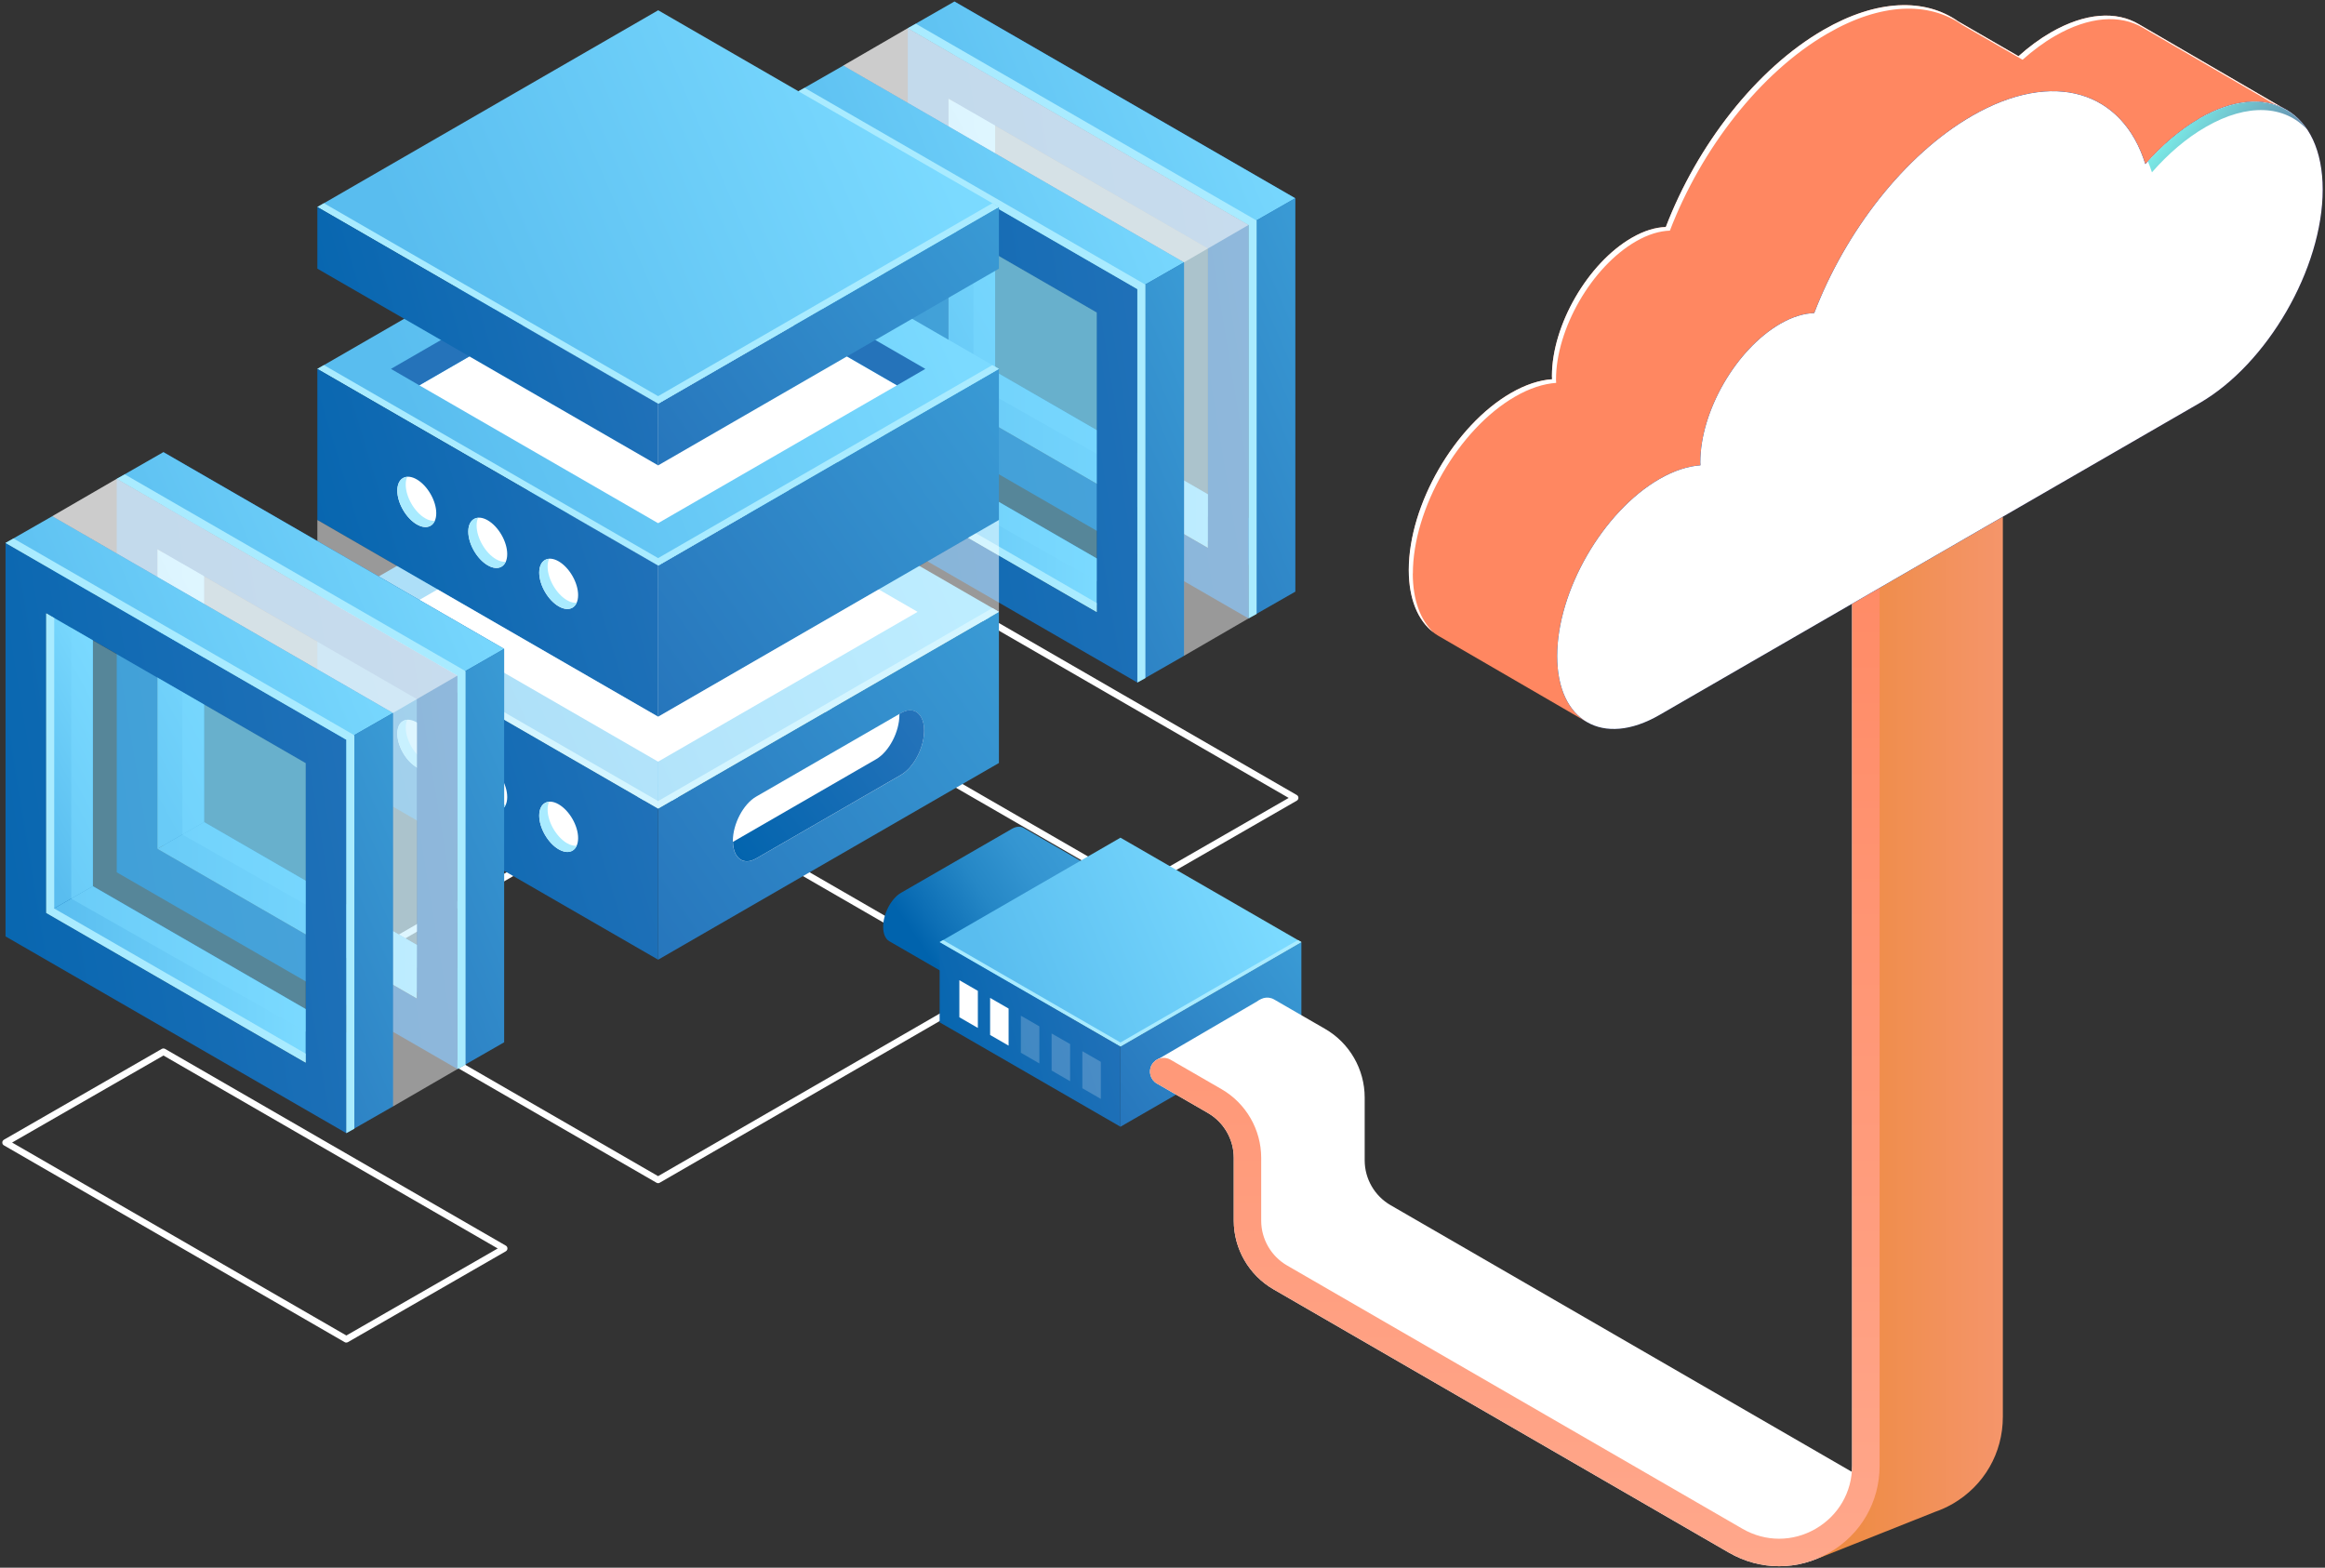 <svg xmlns="http://www.w3.org/2000/svg" width="482" height="325" viewBox="0 0 482 325" fill="none"><rect x="0" y="0" width="482" height="325" fill="#333333" stroke="none"/><g clip-path="url(#clip0_1388_20031)"><path d="M235.782 184.916C235.667 184.916 235.552 184.883 235.438 184.818L164.797 144.033C164.584 143.918 164.453 143.689 164.453 143.443C164.453 143.197 164.584 142.984 164.797 142.853L197.52 124.025C197.733 123.911 197.979 123.911 198.192 124.025L268.833 164.811C269.046 164.925 269.177 165.155 269.177 165.4C269.177 165.646 269.046 165.859 268.833 165.99L236.11 184.818C236.011 184.883 235.897 184.9 235.765 184.9L235.782 184.916ZM166.485 143.459L235.782 183.458L267.161 165.417L197.864 125.418L166.501 143.459H166.485Z" fill="white"></path><path d="M197.859 0.31V81.88L268.5 122.665V41.095L197.859 0.31ZM206.298 14.91L260.077 45.962V108.065L206.298 77.014V14.91Z" fill="url(#paint0_linear_1388_20031)"></path><path d="M188.195 5.849V87.419L258.836 128.204V46.634L188.195 5.849ZM196.634 20.449L250.413 51.5V113.604L196.634 82.552V20.449Z" fill="url(#paint1_linear_1388_20031)"></path><path d="M188.195 5.849L197.863 0.31L268.52 41.095L258.836 46.634L188.195 5.849Z" fill="url(#paint2_linear_1388_20031)"></path><path d="M268.52 41.095L258.836 46.634V128.204L268.52 122.665V41.095Z" fill="url(#paint3_linear_1388_20031)"></path><path d="M206.301 77.014L196.633 82.552V20.449L206.301 26.036V77.014Z" fill="url(#paint4_linear_1388_20031)"></path><path d="M206.301 77.014L196.633 82.552L250.412 113.588V102.478L206.301 77.014Z" fill="url(#paint5_linear_1388_20031)"></path><path opacity="0.5" d="M201.812 79.586V23.464L250.414 51.5V107.18L201.812 79.586Z" fill="#7BDAFF"></path><path d="M174.828 13.6V95.17L245.469 135.955V54.385L174.828 13.6ZM183.267 28.2L237.046 59.251V121.355L183.267 90.303V28.2Z" fill="url(#paint6_linear_1388_20031)"></path><path d="M165.145 19.138V100.708L235.785 141.493V59.923L165.145 19.138ZM173.583 33.738L227.363 64.79V126.893L173.583 95.841V33.738Z" fill="url(#paint7_linear_1388_20031)"></path><path d="M165.145 19.138L174.829 13.6L245.469 54.385L235.785 59.923L165.145 19.138Z" fill="url(#paint8_linear_1388_20031)"></path><path d="M245.469 54.385L235.785 59.923V141.493L245.469 135.955V54.385Z" fill="url(#paint9_linear_1388_20031)"></path><path d="M183.25 90.303L173.582 95.842V33.738L183.25 39.326V90.303Z" fill="url(#paint10_linear_1388_20031)"></path><path d="M183.25 90.303L173.582 95.842L227.361 126.877V115.767L183.25 90.303Z" fill="url(#paint11_linear_1388_20031)"></path><path opacity="0.5" d="M178.762 92.875V36.753L227.363 64.79V120.47L178.762 92.875Z" fill="#7BDAFF"></path><path d="M235.785 59.923L165.145 19.138L166.816 18.221L237.456 59.006V140.576L235.785 141.493V59.923Z" fill="#A9EBFF"></path><path d="M258.84 46.634L188.199 5.849L189.871 4.931L260.511 45.716V127.286L258.84 128.204V46.634Z" fill="#A9EBFF"></path><path d="M173.582 33.738L175.253 34.705V94.924L227.361 125.009V126.877L173.582 95.842V33.738Z" fill="#A9EBFF"></path><path opacity="0.5" d="M174.82 13.599L188.191 5.849L258.832 46.634V128.204L245.461 135.954V54.384L174.82 13.599Z" fill="white"></path><path opacity="0.5" d="M258.832 46.634L245.461 54.384L174.82 13.599L188.191 5.849L258.832 46.634Z" fill="white"></path><path d="M136.431 245.283C136.316 245.283 136.201 245.25 136.087 245.184L65.856 204.629C65.643 204.514 65.512 204.285 65.512 204.039C65.512 203.793 65.643 203.58 65.856 203.449L136.103 162.893C136.316 162.779 136.578 162.779 136.775 162.893L207.006 203.449C207.219 203.564 207.35 203.793 207.35 204.039C207.35 204.285 207.219 204.498 207.006 204.629L136.775 245.184C136.677 245.25 136.562 245.283 136.431 245.283ZM67.544 204.055L136.431 243.824L205.318 204.055L136.431 164.286L67.544 204.055Z" fill="white"></path><path d="M136.434 198.959L207.09 158.174V126.844L136.434 167.629V198.959Z" fill="url(#paint12_linear_1388_20031)"></path><path d="M136.433 167.629L207.09 126.844L136.45 86.059L65.793 126.844L136.433 167.629Z" fill="url(#paint13_linear_1388_20031)"></path><path d="M136.432 157.895L190.227 126.844L136.448 95.792L82.652 126.844L136.432 157.895Z" fill="white"></path><path d="M65.793 158.174L136.45 198.959V167.629L65.793 126.844V158.174Z" fill="url(#paint14_linear_1388_20031)"></path><path d="M136.434 148.588L207.09 107.803V76.473L136.434 117.258V148.588Z" fill="url(#paint15_linear_1388_20031)"></path><path d="M136.433 117.258L207.09 76.473L136.45 35.688L65.793 76.473L136.433 117.258Z" fill="url(#paint16_linear_1388_20031)"></path><path d="M136.433 115.701L205.73 75.686L207.09 76.473L136.433 117.258L65.793 76.473L67.153 75.686L136.433 115.701Z" fill="#A9EBFF"></path><path d="M136.433 166.072L205.73 126.057L207.09 126.844L136.433 167.629L65.793 126.844L67.153 126.057L136.433 166.072Z" fill="#A9EBFF"></path><path d="M136.449 51.288L185.951 79.881L136.432 108.459L86.93 79.881L136.449 51.288Z" fill="white"></path><path d="M136.448 51.287L86.93 79.881L81.047 76.473L136.448 44.503L191.833 76.473L185.951 79.881L136.448 51.287Z" fill="#2573BA"></path><path d="M65.793 107.803L136.45 148.588V117.258L65.793 76.473V107.803Z" fill="url(#paint17_linear_1388_20031)"></path><path d="M111.789 118.7C111.789 121.273 113.592 124.403 115.82 125.697C118.049 126.992 119.851 125.943 119.851 123.37C119.851 120.798 118.049 117.668 115.82 116.374C113.592 115.079 111.789 116.128 111.789 118.7Z" fill="white"></path><path d="M97.09 110.196C97.09 112.769 98.892 115.898 101.121 117.193C103.349 118.487 105.152 117.439 105.152 114.866C105.152 112.293 103.349 109.164 101.121 107.869C98.892 106.575 97.09 107.623 97.09 110.196Z" fill="white"></path><path d="M89.263 109.001C90.838 108.091 90.835 105.136 89.255 102.401C87.676 99.666 85.119 98.186 83.544 99.095C81.968 100.005 81.972 102.96 83.551 105.695C85.13 108.43 87.687 109.91 89.263 109.001Z" fill="white"></path><path d="M113.837 115.849C113.641 116.275 113.526 116.816 113.526 117.438C113.526 120.011 115.328 123.141 117.557 124.435C118.278 124.861 118.966 125.009 119.556 124.96C118.95 126.303 117.508 126.68 115.82 125.697C113.592 124.402 111.789 121.273 111.789 118.7C111.789 116.963 112.625 115.947 113.837 115.849Z" fill="#A9EBFF"></path><path d="M99.119 107.345C98.922 107.771 98.807 108.312 98.807 108.934C98.807 111.507 100.61 114.637 102.838 115.931C103.559 116.357 104.247 116.505 104.837 116.455C104.231 117.815 102.789 118.176 101.101 117.193C98.873 115.898 97.07 112.769 97.07 110.196C97.07 108.459 97.906 107.443 99.119 107.345Z" fill="#A9EBFF"></path><path d="M84.423 98.857C84.227 99.283 84.112 99.823 84.112 100.446C84.112 103.019 85.914 106.149 88.143 107.443C88.864 107.869 89.552 108.017 90.142 107.967C89.536 109.311 88.094 109.688 86.406 108.705C84.177 107.41 82.375 104.28 82.375 101.708C82.375 99.971 83.211 98.955 84.423 98.857Z" fill="#A9EBFF"></path><path d="M111.789 169.071C111.789 171.644 113.592 174.773 115.82 176.068C118.049 177.362 119.851 176.314 119.851 173.741C119.851 171.168 118.049 168.039 115.82 166.744C113.592 165.45 111.789 166.498 111.789 169.071Z" fill="white"></path><path d="M97.09 160.567C97.09 163.139 98.892 166.269 101.121 167.564C103.349 168.858 105.152 167.809 105.152 165.237C105.152 162.664 103.349 159.534 101.121 158.24C98.892 156.945 97.09 157.994 97.09 160.567Z" fill="white"></path><path d="M89.263 159.374C90.838 158.465 90.835 155.51 89.255 152.775C87.676 150.039 85.119 148.559 83.544 149.469C81.968 150.378 81.972 153.333 83.551 156.068C85.13 158.804 87.687 160.284 89.263 159.374Z" fill="white"></path><path d="M113.837 166.22C113.641 166.646 113.526 167.187 113.526 167.81C113.526 170.382 115.328 173.512 117.557 174.807C118.278 175.233 118.966 175.38 119.556 175.331C118.95 176.691 117.508 177.051 115.82 176.068C113.592 174.774 111.789 171.644 111.789 169.071C111.789 167.334 112.625 166.319 113.837 166.22Z" fill="#A9EBFF"></path><path d="M99.119 157.716C98.922 158.142 98.807 158.682 98.807 159.305C98.807 161.878 100.61 165.007 102.838 166.302C103.559 166.728 104.247 166.875 104.837 166.826C104.231 168.186 102.789 168.547 101.101 167.564C98.873 166.269 97.07 163.139 97.07 160.567C97.07 158.83 97.906 157.814 99.119 157.716Z" fill="#A9EBFF"></path><path d="M84.423 149.228C84.227 149.654 84.112 150.194 84.112 150.817C84.112 153.39 85.914 156.519 88.143 157.814C88.864 158.24 89.552 158.387 90.142 158.338C89.536 159.698 88.094 160.059 86.406 159.076C84.177 157.781 82.375 154.651 82.375 152.079C82.375 150.342 83.211 149.326 84.423 149.228Z" fill="#A9EBFF"></path><path d="M136.434 96.481L207.09 55.696V42.914L136.434 83.699V96.481Z" fill="url(#paint18_linear_1388_20031)"></path><path d="M136.433 83.699L207.09 42.914L136.45 2.129L65.793 42.914L136.433 83.699Z" fill="url(#paint19_linear_1388_20031)"></path><path d="M136.433 82.126L205.73 42.128L207.09 42.914L136.433 83.699L65.793 42.914L67.153 42.128L136.433 82.126Z" fill="#A9EBFF"></path><path d="M65.793 55.696L136.45 96.481V83.699L65.793 42.914V55.696Z" fill="url(#paint20_linear_1388_20031)"></path><path opacity="0.5" d="M207.09 107.803V126.844L136.434 167.629L136.45 148.588L207.09 107.803Z" fill="white"></path><path opacity="0.5" d="M65.793 107.803V126.844L136.433 167.629L136.45 148.588L65.793 107.803Z" fill="white"></path><path d="M156.747 177.985L186.767 160.665C189.421 159.125 191.584 155.012 191.584 151.472C191.584 147.933 189.437 146.294 186.767 147.835L156.747 165.155C154.093 166.695 151.93 170.808 151.93 174.347C151.93 177.887 154.076 179.526 156.747 177.985Z" fill="white"></path><path d="M181.641 157.388C184.295 155.847 186.458 151.734 186.458 148.195C186.458 148.13 186.458 148.064 186.458 147.998L186.77 147.818C189.424 146.278 191.587 147.916 191.587 151.456C191.587 154.995 189.441 159.108 186.77 160.648L156.75 177.969C154.145 179.476 152.031 177.936 151.949 174.528L181.641 157.388Z" fill="url(#paint21_linear_1388_20031)"></path><path d="M71.789 278.334C71.674 278.334 71.559 278.301 71.445 278.235L0.821 237.45C0.608 237.335 0.477 237.106 0.477 236.86C0.477 236.614 0.608 236.401 0.821 236.27L33.544 217.443C33.757 217.328 34.002 217.328 34.216 217.443L104.856 258.228C105.069 258.342 105.2 258.572 105.2 258.818C105.2 259.063 105.069 259.276 104.856 259.408L72.133 278.235C72.035 278.301 71.92 278.317 71.805 278.317L71.789 278.334ZM2.508 236.86L71.805 276.859L103.185 258.818L33.888 218.819L2.508 236.86Z" fill="white"></path><path d="M33.867 93.728V175.298L104.508 216.083V134.513L33.867 93.728ZM42.306 108.328L96.085 139.379V201.483L42.306 170.431V108.328Z" fill="url(#paint22_linear_1388_20031)"></path><path d="M24.203 99.266V180.836L94.844 221.621V140.051L24.203 99.266ZM32.642 113.866L86.421 144.918V207.021L32.642 175.969V113.866Z" fill="url(#paint23_linear_1388_20031)"></path><path d="M24.203 99.266L33.871 93.728L104.511 134.513L94.844 140.051L24.203 99.266Z" fill="url(#paint24_linear_1388_20031)"></path><path d="M104.512 134.512L94.844 140.051V221.621L104.512 216.082V134.512Z" fill="url(#paint25_linear_1388_20031)"></path><path d="M42.313 170.431L32.629 175.97V113.866L42.297 119.454L42.313 170.431Z" fill="url(#paint26_linear_1388_20031)"></path><path d="M42.313 170.431L32.629 175.97L86.408 207.005L86.424 195.895L42.313 170.431Z" fill="url(#paint27_linear_1388_20031)"></path><path opacity="0.5" d="M37.805 173.003V116.881L86.406 144.917V200.597L37.805 173.003Z" fill="#7BDAFF"></path><path d="M10.832 107.017V188.587L81.472 229.372V147.802L10.832 107.017ZM19.271 121.617L73.05 152.669V214.772L19.271 183.72V121.617Z" fill="url(#paint28_linear_1388_20031)"></path><path d="M1.148 112.555V194.125L71.789 234.91V153.34L1.148 112.555ZM9.587 127.155L63.367 158.207V220.31L9.587 189.259V127.155Z" fill="url(#paint29_linear_1388_20031)"></path><path d="M1.148 112.555L10.833 107.017L81.473 147.802L71.789 153.34L1.148 112.555Z" fill="url(#paint30_linear_1388_20031)"></path><path d="M81.473 147.802L71.789 153.34V234.91L81.473 229.372V147.802Z" fill="url(#paint31_linear_1388_20031)"></path><path d="M19.254 183.72L9.586 189.259V127.155L19.254 132.743V183.72Z" fill="url(#paint32_linear_1388_20031)"></path><path d="M19.254 183.72L9.586 189.259L63.365 220.294V209.184L19.254 183.72Z" fill="url(#paint33_linear_1388_20031)"></path><path opacity="0.5" d="M14.766 186.293V130.17L63.367 158.207V213.887L14.766 186.293Z" fill="#7BDAFF"></path><path d="M71.789 153.34L1.148 112.555L2.82 111.638L73.46 152.423V233.993L71.789 234.91V153.34Z" fill="#A9EBFF"></path><path d="M94.844 140.051L24.203 99.266L25.875 98.348L96.515 139.133V220.703L94.844 221.621V140.051Z" fill="#A9EBFF"></path><path d="M9.586 127.155L11.241 128.122V188.341L63.365 218.426V220.294L9.586 189.259V127.155Z" fill="#A9EBFF"></path><path opacity="0.5" d="M10.836 107.017L24.207 99.266L94.847 140.051V221.621L81.476 229.372V147.802L10.836 107.017Z" fill="white"></path><path opacity="0.5" d="M94.847 140.051L81.476 147.802L10.836 107.017L24.207 99.266L94.847 140.051Z" fill="white"></path><path d="M183.09 192.143C183.09 189.423 184.745 186.277 186.777 185.097L209.783 171.824C210.75 171.267 211.634 171.267 212.29 171.693L237.688 186.375L209.684 209.758L184.335 195.109C183.581 194.65 183.09 193.618 183.09 192.143Z" fill="url(#paint34_linear_1388_20031)"></path><path d="M212.113 209.561L235.119 196.289C237.151 195.109 238.806 191.963 238.806 189.243C238.806 186.522 237.151 185.277 235.119 186.457L212.113 199.73C210.081 200.909 208.426 204.056 208.426 206.776C208.426 209.496 210.081 210.741 212.113 209.561Z" fill="url(#paint35_linear_1388_20031)"></path><path d="M232.285 233.583L269.793 211.937V195.305L232.285 216.951V233.583Z" fill="url(#paint36_linear_1388_20031)"></path><path d="M232.288 216.952L269.796 195.305L232.288 173.659L194.797 195.305L232.288 216.952Z" fill="url(#paint37_linear_1388_20031)"></path><path d="M194.797 211.937L232.288 233.583V216.951L194.797 195.305V211.937Z" fill="url(#paint38_linear_1388_20031)"></path><path d="M232.288 216.116L269.075 194.879L269.796 195.305L232.288 216.951L194.797 195.305L195.518 194.879L232.288 216.116Z" fill="#A9EBFF"></path><path d="M239.523 219.901L261.284 207.201L279.62 221.883L281.177 234.55V246.102L367.024 297.8L385.114 308.5L382.361 316.775L369.777 321.773L352.358 316.595L308.329 289.034L269.805 267.65L259.023 259.375L258.335 241.792L256.942 231.092L239.523 219.901Z" fill="white"></path><path d="M368.855 324.69C372.427 324.69 376 323.756 379.26 321.872C385.782 318.103 389.666 311.368 389.666 303.83V93.793C389.666 92.22 388.388 90.942 386.814 90.942C385.241 90.942 383.963 92.22 383.963 93.793V303.83C383.963 309.303 381.128 314.203 376.393 316.939C371.657 319.676 366.004 319.676 361.252 316.939L266.819 262.341C263.509 260.424 261.461 256.868 261.461 253.05V240.023C261.461 234.173 258.315 228.733 253.251 225.8L242.666 219.688C241.306 218.901 239.569 219.36 238.782 220.737C237.996 222.097 238.471 223.833 239.831 224.62L250.417 230.732C253.726 232.649 255.775 236.205 255.775 240.023V253.05C255.775 258.9 258.921 264.34 263.984 267.273L358.417 321.872C361.678 323.756 365.25 324.69 368.823 324.69H368.855Z" fill="white"></path><path d="M260.237 208.234C261.023 206.874 262.76 206.415 264.12 207.185L274.706 213.297C279.769 216.214 282.915 221.67 282.915 227.52V240.547C282.915 244.365 284.963 247.921 288.273 249.838L386.803 306.796C388.753 307.927 390.85 308.582 392.981 308.779C392.784 310.663 392.85 312.58 392.702 314.481C389.687 314.235 386.705 313.318 383.952 311.728L285.422 254.77C280.359 251.854 277.213 246.397 277.213 240.547V227.52C277.213 223.702 275.165 220.146 271.855 218.229L261.269 212.117C259.909 211.331 259.45 209.594 260.22 208.234H260.237Z" fill="white"></path><path d="M377.051 322.986L385.703 312.171L386.932 299.373V268.338L386.85 105.329L409.512 109.18V98.643C409.512 97.07 410.79 95.792 412.363 95.792C413.936 95.792 415.214 97.07 415.214 98.643V293.72C415.214 301.241 411.314 307.992 404.809 311.761C403.629 312.433 402.416 312.99 401.171 313.416L377.084 323.002L377.051 322.986Z" fill="url(#paint39_linear_1388_20031)"></path><path d="M368.855 324.69C372.427 324.69 376 323.756 379.26 321.872C385.782 318.103 389.666 311.368 389.666 303.83V93.793C389.666 92.22 388.388 90.942 386.814 90.942C385.241 90.942 383.963 92.22 383.963 93.793V303.83C383.963 309.303 381.128 314.203 376.393 316.939C371.657 319.676 366.004 319.676 361.252 316.939L266.819 262.341C263.509 260.424 261.461 256.868 261.461 253.05V240.023C261.461 234.173 258.315 228.733 253.251 225.8L242.666 219.688C241.306 218.901 239.569 219.36 238.782 220.737C237.996 222.097 238.471 223.833 239.831 224.62L250.417 230.732C253.726 232.649 255.775 236.205 255.775 240.023V253.05C255.775 258.9 258.921 264.34 263.984 267.273L358.417 321.872C361.678 323.756 365.25 324.69 368.823 324.69H368.855Z" fill="url(#paint40_linear_1388_20031)"></path><path opacity="0.2" d="M224.383 225.603L228.217 227.815V220.13L224.383 217.918V225.603Z" fill="white"></path><path opacity="0.2" d="M218.012 221.933L221.846 224.145V216.443L218.012 214.248V221.933Z" fill="white"></path><path opacity="0.2" d="M211.637 218.246L215.471 220.458V212.773L211.637 210.561V218.246Z" fill="white"></path><path d="M205.262 214.559L209.096 216.771V209.086L205.262 206.874V214.559Z" fill="white"></path><path d="M198.887 210.888L202.721 213.101V205.415L198.887 203.203V210.888Z" fill="white"></path><path d="M474.48 23.071L443.412 5.013C438.775 2.26 432.335 2.605 425.191 6.717C422.864 8.061 420.603 9.733 418.473 11.65L405.954 4.423C399.072 -0.41 389.125 -0.197 378.048 6.193C364.038 14.288 351.814 30.199 345.358 47.06C343.211 47.126 340.835 47.83 338.312 49.289C329.168 54.565 321.746 67.412 321.746 77.964C321.746 78.194 321.762 78.407 321.778 78.62C319.173 78.8 316.289 79.718 313.258 81.471C301.558 88.222 292.07 104.657 292.07 118.159C292.07 124.845 294.397 129.564 298.182 131.809L298.281 131.875C298.281 131.875 298.281 131.875 298.297 131.875L328.955 149.67L335.657 117.455L425.224 65.74C436.678 59.137 446.362 44.848 449.623 31.002L474.513 23.038L474.48 23.071Z" fill="#FF8761"></path><path d="M292.903 118.913C292.903 105.411 302.39 88.976 314.09 82.225C317.122 80.471 320.005 79.554 322.611 79.374C322.611 79.144 322.578 78.947 322.578 78.718C322.578 68.165 329.985 55.319 339.144 50.042C341.668 48.584 344.06 47.879 346.19 47.814C352.647 30.953 364.871 15.042 378.881 6.947C389.958 0.524 399.921 0.311 406.786 5.161L419.305 12.387C421.452 10.47 423.697 8.799 426.024 7.455C433.152 3.342 439.608 2.998 444.245 5.751L474.199 23.153L474.461 23.071L443.393 5.013C438.756 2.26 432.316 2.605 425.172 6.717C422.845 8.061 420.583 9.733 418.453 11.65L405.934 4.423C399.052 -0.41 389.106 -0.197 378.029 6.193C364.019 14.288 351.795 30.199 345.338 47.06C343.192 47.126 340.816 47.83 338.292 49.289C329.149 54.565 321.726 67.412 321.726 77.964C321.726 78.194 321.742 78.407 321.759 78.62C319.153 78.8 316.269 79.718 313.238 81.471C301.538 88.222 292.051 104.657 292.051 118.159C292.051 124.239 293.984 128.663 297.163 131.104C294.492 128.548 292.886 124.403 292.886 118.897L292.903 118.913Z" fill="white"></path><path d="M455.961 24.578C451.947 26.905 448.145 30.166 444.753 34.017C440.067 18.942 425.745 14.255 408.802 24.038C394.792 32.132 382.568 48.043 376.112 64.904C373.965 64.97 371.589 65.675 369.066 67.133C359.922 72.409 352.499 85.256 352.499 95.809C352.499 96.038 352.516 96.251 352.532 96.464C349.927 96.644 347.043 97.562 344.011 99.315C332.312 106.066 322.824 122.502 322.824 136.004C322.824 149.506 332.312 154.979 344.011 148.228L455.961 83.585C470.086 75.441 481.524 55.614 481.524 39.309C481.524 23.005 470.07 16.402 455.961 24.546V24.578Z" fill="url(#paint41_linear_1388_20031)"></path><path style="mix-blend-mode:lighten" opacity="0.7" d="M455.961 24.578C451.947 26.905 448.145 30.166 444.753 34.017C440.067 18.942 425.745 14.255 408.802 24.038C394.792 32.132 382.568 48.043 376.112 64.904C373.965 64.97 371.589 65.675 369.066 67.133C359.922 72.409 352.499 85.256 352.499 95.809C352.499 96.038 352.516 96.251 352.532 96.464C349.927 96.644 347.043 97.562 344.011 99.315C332.312 106.066 322.824 122.502 322.824 136.004C322.824 149.506 332.312 154.979 344.011 148.228L455.961 83.585C470.086 75.441 481.524 55.614 481.524 39.309C481.524 23.005 470.07 16.402 455.961 24.546V24.578Z" fill="url(#paint42_linear_1388_20031)"></path><path d="M455.961 24.578C451.947 26.905 448.145 30.166 444.753 34.017C440.067 18.942 425.745 14.255 408.802 24.038C394.792 32.132 382.568 48.043 376.112 64.904C373.965 64.97 371.589 65.675 369.066 67.133C359.922 72.409 352.499 85.256 352.499 95.809C352.499 96.038 352.516 96.251 352.532 96.464C349.927 96.644 347.043 97.562 344.011 99.315C332.312 106.066 322.824 122.502 322.824 136.004C322.824 149.506 332.312 154.979 344.011 148.228L455.961 83.585C470.086 75.441 481.524 55.614 481.524 39.309C481.524 23.005 470.07 16.402 455.961 24.546V24.578Z" fill="white"></path><path style="mix-blend-mode:lighten" opacity="0.7" d="M446.112 35.737C449.488 31.87 453.289 28.609 457.32 26.299C465.989 21.301 473.641 21.875 478.262 26.823C473.887 20.351 465.546 19.073 455.96 24.595C452.142 26.79 448.537 29.871 445.293 33.476C445.588 34.213 445.883 34.951 446.129 35.737H446.112Z" fill="url(#paint43_linear_1388_20031)"></path></g><defs><linearGradient id="paint0_linear_1388_20031" x1="287.475" y1="45.126" x2="171.724" y2="80.012" gradientUnits="userSpaceOnUse"><stop stop-color="#2573BA"></stop><stop offset="1" stop-color="#0063AD"></stop></linearGradient><linearGradient id="paint1_linear_1388_20031" x1="278.991" y1="57.924" x2="159.683" y2="77.489" gradientUnits="userSpaceOnUse"><stop stop-color="#2573BA"></stop><stop offset="1" stop-color="#0063AD"></stop></linearGradient><linearGradient id="paint2_linear_1388_20031" x1="263.801" y1="8.405" x2="189.883" y2="39.817" gradientUnits="userSpaceOnUse"><stop stop-color="#7BDAFF"></stop><stop offset="1" stop-color="#59BDEF"></stop></linearGradient><linearGradient id="paint3_linear_1388_20031" x1="284.169" y1="75.752" x2="219.427" y2="103.838" gradientUnits="userSpaceOnUse"><stop stop-color="#3A9BD5"></stop><stop offset="1" stop-color="#2573BA"></stop></linearGradient><linearGradient id="paint4_linear_1388_20031" x1="215.444" y1="41.357" x2="187.948" y2="56.17" gradientUnits="userSpaceOnUse"><stop stop-color="#7BDAFF"></stop><stop offset="1" stop-color="#59BDEF"></stop></linearGradient><linearGradient id="paint5_linear_1388_20031" x1="250.396" y1="95.301" x2="196.616" y2="95.301" gradientUnits="userSpaceOnUse"><stop stop-color="#7BDAFF"></stop><stop offset="1" stop-color="#59BDEF"></stop></linearGradient><linearGradient id="paint6_linear_1388_20031" x1="264.427" y1="58.416" x2="148.676" y2="93.302" gradientUnits="userSpaceOnUse"><stop stop-color="#2573BA"></stop><stop offset="1" stop-color="#0063AD"></stop></linearGradient><linearGradient id="paint7_linear_1388_20031" x1="255.94" y1="71.213" x2="136.633" y2="90.778" gradientUnits="userSpaceOnUse"><stop stop-color="#2573BA"></stop><stop offset="1" stop-color="#0063AD"></stop></linearGradient><linearGradient id="paint8_linear_1388_20031" x1="240.766" y1="21.694" x2="166.849" y2="53.106" gradientUnits="userSpaceOnUse"><stop stop-color="#7BDAFF"></stop><stop offset="1" stop-color="#59BDEF"></stop></linearGradient><linearGradient id="paint9_linear_1388_20031" x1="261.118" y1="89.041" x2="196.377" y2="117.127" gradientUnits="userSpaceOnUse"><stop stop-color="#3A9BD5"></stop><stop offset="1" stop-color="#2573BA"></stop></linearGradient><linearGradient id="paint10_linear_1388_20031" x1="192.41" y1="54.647" x2="164.897" y2="69.46" gradientUnits="userSpaceOnUse"><stop stop-color="#7BDAFF"></stop><stop offset="1" stop-color="#59BDEF"></stop></linearGradient><linearGradient id="paint11_linear_1388_20031" x1="227.361" y1="108.59" x2="173.582" y2="108.59" gradientUnits="userSpaceOnUse"><stop stop-color="#7BDAFF"></stop><stop offset="1" stop-color="#59BDEF"></stop></linearGradient><linearGradient id="paint12_linear_1388_20031" x1="213.301" y1="134.267" x2="124.668" y2="195.37" gradientUnits="userSpaceOnUse"><stop stop-color="#3A9BD5"></stop><stop offset="1" stop-color="#2573BA"></stop></linearGradient><linearGradient id="paint13_linear_1388_20031" x1="189.393" y1="104.1" x2="89.668" y2="146.95" gradientUnits="userSpaceOnUse"><stop stop-color="#7BDAFF"></stop><stop offset="1" stop-color="#59BDEF"></stop></linearGradient><linearGradient id="paint14_linear_1388_20031" x1="145.495" y1="149.522" x2="50.882" y2="178.05" gradientUnits="userSpaceOnUse"><stop stop-color="#2573BA"></stop><stop offset="1" stop-color="#0063AD"></stop></linearGradient><linearGradient id="paint15_linear_1388_20031" x1="213.301" y1="83.896" x2="124.668" y2="145" gradientUnits="userSpaceOnUse"><stop stop-color="#3A9BD5"></stop><stop offset="1" stop-color="#2573BA"></stop></linearGradient><linearGradient id="paint16_linear_1388_20031" x1="189.393" y1="53.729" x2="89.668" y2="96.579" gradientUnits="userSpaceOnUse"><stop stop-color="#7BDAFF"></stop><stop offset="1" stop-color="#59BDEF"></stop></linearGradient><linearGradient id="paint17_linear_1388_20031" x1="145.495" y1="99.151" x2="50.882" y2="127.679" gradientUnits="userSpaceOnUse"><stop stop-color="#2573BA"></stop><stop offset="1" stop-color="#0063AD"></stop></linearGradient><linearGradient id="paint18_linear_1388_20031" x1="208.893" y1="44.094" x2="129.666" y2="98.709" gradientUnits="userSpaceOnUse"><stop stop-color="#3A9BD5"></stop><stop offset="1" stop-color="#2573BA"></stop></linearGradient><linearGradient id="paint19_linear_1388_20031" x1="189.393" y1="20.154" x2="89.668" y2="63.004" gradientUnits="userSpaceOnUse"><stop stop-color="#7BDAFF"></stop><stop offset="1" stop-color="#59BDEF"></stop></linearGradient><linearGradient id="paint20_linear_1388_20031" x1="141.825" y1="57.416" x2="55.011" y2="83.585" gradientUnits="userSpaceOnUse"><stop stop-color="#2573BA"></stop><stop offset="1" stop-color="#0063AD"></stop></linearGradient><linearGradient id="paint21_linear_1388_20031" x1="192.57" y1="150.227" x2="149.819" y2="179.689" gradientUnits="userSpaceOnUse"><stop stop-color="#2573BA"></stop><stop offset="1" stop-color="#0063AD"></stop></linearGradient><linearGradient id="paint22_linear_1388_20031" x1="123.466" y1="138.544" x2="7.715" y2="173.43" gradientUnits="userSpaceOnUse"><stop stop-color="#2573BA"></stop><stop offset="1" stop-color="#0063AD"></stop></linearGradient><linearGradient id="paint23_linear_1388_20031" x1="114.999" y1="151.341" x2="-4.309" y2="170.906" gradientUnits="userSpaceOnUse"><stop stop-color="#2573BA"></stop><stop offset="1" stop-color="#0063AD"></stop></linearGradient><linearGradient id="paint24_linear_1388_20031" x1="99.809" y1="101.822" x2="25.891" y2="133.234" gradientUnits="userSpaceOnUse"><stop stop-color="#7BDAFF"></stop><stop offset="1" stop-color="#59BDEF"></stop></linearGradient><linearGradient id="paint25_linear_1388_20031" x1="120.177" y1="169.169" x2="55.435" y2="197.255" gradientUnits="userSpaceOnUse"><stop stop-color="#3A9BD5"></stop><stop offset="1" stop-color="#2573BA"></stop></linearGradient><linearGradient id="paint26_linear_1388_20031" x1="51.456" y1="134.775" x2="23.944" y2="149.588" gradientUnits="userSpaceOnUse"><stop stop-color="#7BDAFF"></stop><stop offset="1" stop-color="#59BDEF"></stop></linearGradient><linearGradient id="paint27_linear_1388_20031" x1="86.408" y1="188.718" x2="32.629" y2="188.718" gradientUnits="userSpaceOnUse"><stop stop-color="#7BDAFF"></stop><stop offset="1" stop-color="#59BDEF"></stop></linearGradient><linearGradient id="paint28_linear_1388_20031" x1="100.431" y1="151.833" x2="-15.32" y2="186.719" gradientUnits="userSpaceOnUse"><stop stop-color="#2573BA"></stop><stop offset="1" stop-color="#0063AD"></stop></linearGradient><linearGradient id="paint29_linear_1388_20031" x1="91.944" y1="164.63" x2="-27.363" y2="184.195" gradientUnits="userSpaceOnUse"><stop stop-color="#2573BA"></stop><stop offset="1" stop-color="#0063AD"></stop></linearGradient><linearGradient id="paint30_linear_1388_20031" x1="76.754" y1="115.112" x2="2.853" y2="146.524" gradientUnits="userSpaceOnUse"><stop stop-color="#7BDAFF"></stop><stop offset="1" stop-color="#59BDEF"></stop></linearGradient><linearGradient id="paint31_linear_1388_20031" x1="97.122" y1="182.458" x2="32.38" y2="210.544" gradientUnits="userSpaceOnUse"><stop stop-color="#3A9BD5"></stop><stop offset="1" stop-color="#2573BA"></stop></linearGradient><linearGradient id="paint32_linear_1388_20031" x1="28.397" y1="148.064" x2="0.901" y2="162.877" gradientUnits="userSpaceOnUse"><stop stop-color="#7BDAFF"></stop><stop offset="1" stop-color="#59BDEF"></stop></linearGradient><linearGradient id="paint33_linear_1388_20031" x1="63.365" y1="202.007" x2="9.57" y2="202.007" gradientUnits="userSpaceOnUse"><stop stop-color="#7BDAFF"></stop><stop offset="1" stop-color="#59BDEF"></stop></linearGradient><linearGradient id="paint34_linear_1388_20031" x1="223.842" y1="180.017" x2="193.905" y2="200.352" gradientUnits="userSpaceOnUse"><stop stop-color="#3A9BD5"></stop><stop offset="0.24" stop-color="#3495D1"></stop><stop offset="0.54" stop-color="#2587C6"></stop><stop offset="0.87" stop-color="#0C6EB5"></stop><stop offset="1" stop-color="#0063AD"></stop></linearGradient><linearGradient id="paint35_linear_1388_20031" x1="1134.29" y1="-337.866" x2="1120.12" y2="-308.062" gradientUnits="userSpaceOnUse"><stop stop-color="#2573BA"></stop><stop offset="1" stop-color="#0063AD"></stop></linearGradient><linearGradient id="paint36_linear_1388_20031" x1="273.087" y1="199.238" x2="226.042" y2="231.683" gradientUnits="userSpaceOnUse"><stop stop-color="#3A9BD5"></stop><stop offset="1" stop-color="#2573BA"></stop></linearGradient><linearGradient id="paint37_linear_1388_20031" x1="260.407" y1="183.229" x2="207.463" y2="205.973" gradientUnits="userSpaceOnUse"><stop stop-color="#7BDAFF"></stop><stop offset="1" stop-color="#59BDEF"></stop></linearGradient><linearGradient id="paint38_linear_1388_20031" x1="237.089" y1="207.349" x2="186.866" y2="222.49" gradientUnits="userSpaceOnUse"><stop stop-color="#2573BA"></stop><stop offset="1" stop-color="#0063AD"></stop></linearGradient><linearGradient id="paint39_linear_1388_20031" x1="435.189" y1="209.381" x2="371.496" y2="209.381" gradientUnits="userSpaceOnUse"><stop stop-color="#F99B82"></stop><stop offset="1" stop-color="#EC8837"></stop></linearGradient><linearGradient id="paint40_linear_1388_20031" x1="314.034" y1="90.942" x2="314.034" y2="324.69" gradientUnits="userSpaceOnUse"><stop stop-color="#FF8761"></stop><stop offset="1" stop-color="#FFA78B"></stop></linearGradient><linearGradient id="paint41_linear_1388_20031" x1="160.774" y1="210.659" x2="319.484" y2="119.028" gradientUnits="userSpaceOnUse"><stop stop-color="#2B237C"></stop><stop offset="1" stop-color="#180D5B"></stop></linearGradient><linearGradient id="paint42_linear_1388_20031" x1="455.487" y1="211.345" x2="168.61" y2="163.241" gradientUnits="userSpaceOnUse"><stop stop-color="#180D5B"></stop><stop offset="0.09" stop-color="#191560"></stop><stop offset="0.25" stop-color="#1E2C6E"></stop><stop offset="0.44" stop-color="#255285"></stop><stop offset="0.66" stop-color="#2F87A5"></stop><stop offset="0.9" stop-color="#3CC9CD"></stop><stop offset="1" stop-color="#42E8E0"></stop></linearGradient><linearGradient id="paint43_linear_1388_20031" x1="484.8" y1="49.567" x2="452.699" y2="23.087" gradientUnits="userSpaceOnUse"><stop stop-color="#180D5B"></stop><stop offset="0.09" stop-color="#191560"></stop><stop offset="0.25" stop-color="#1E2C6E"></stop><stop offset="0.44" stop-color="#255285"></stop><stop offset="0.66" stop-color="#2F87A5"></stop><stop offset="0.9" stop-color="#3CC9CD"></stop><stop offset="1" stop-color="#42E8E0"></stop></linearGradient><clipPath id="clip0_1388_20031"><rect width="481.047" height="324.379" fill="white" transform="translate(0.477 0.31)"></rect></clipPath></defs></svg>